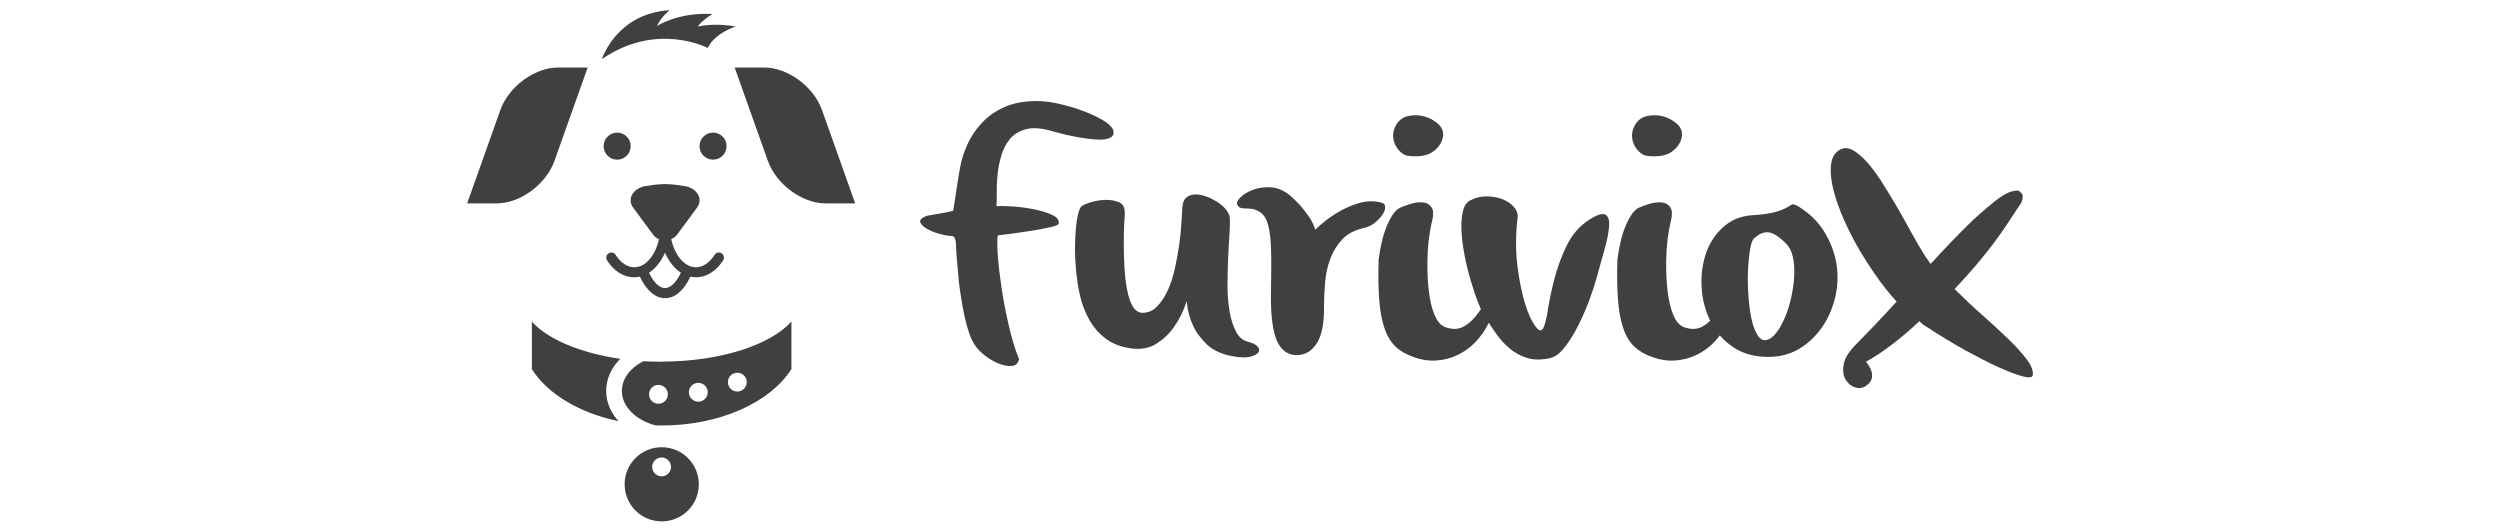<svg viewBox="0 0 207 44" version="1.2" baseProfile="tiny" xmlns="http://www.w3.org/2000/svg" id="Layer_1">
  
  <g>
    <path fill="#404041" d="M84.38,29.7c-.06.37-.26.57-.6.6s-.72-.04-1.15-.22c-.42-.18-.84-.43-1.24-.77s-.7-.71-.88-1.1c-.17-.33-.31-.74-.45-1.22-.13-.49-.25-.99-.34-1.52s-.18-1.04-.25-1.55c-.07-.51-.12-.94-.14-1.32-.1-.99-.16-1.75-.17-2.27-.01-.53-.13-.79-.36-.79-.25,0-.58-.06-.99-.17-.41-.11-.77-.26-1.07-.43-.3-.18-.48-.36-.54-.54-.06-.19.11-.36.53-.53.35-.06.71-.12,1.08-.19.37-.06.74-.13,1.11-.22.1-.6.21-1.26.31-1.98.1-.72.22-1.38.34-1.98.25-.99.61-1.84,1.1-2.54.48-.7,1.05-1.26,1.7-1.67.65-.41,1.36-.69,2.14-.82.77-.13,1.58-.14,2.43-.02.29.04.7.13,1.22.26s1.06.3,1.61.51c.55.21,1.05.44,1.5.7.45.26.75.53.9.82.08.29.03.5-.17.62-.2.12-.46.19-.8.2-.34.01-.73-.02-1.18-.08-.44-.06-.87-.13-1.27-.22-.4-.08-.76-.16-1.07-.25-.31-.08-.51-.13-.59-.16-.87-.25-1.58-.3-2.13-.15-.56.14-1,.41-1.33.8-.33.39-.57.86-.73,1.41s-.26,1.09-.31,1.62c-.05.54-.07,1.04-.06,1.5.01.46,0,.81-.02,1.04.23-.02.63-.02,1.22.02.59.03,1.18.1,1.78.22.6.11,1.12.27,1.56.46.44.2.64.44.6.73,0,.1-.23.21-.68.31-.45.1-.97.2-1.55.29-.58.09-1.14.18-1.69.25-.55.07-.92.12-1.13.14-.06.31-.06.87,0,1.69.06.82.17,1.72.32,2.72.15,1,.35,2.02.59,3.06.24,1.04.51,1.94.82,2.71Z"></path>
    <path fill="#404041" d="M93.14,17.6c-.02.21-.04.56-.06,1.05-.02.5-.03,1.05-.03,1.66s.02,1.24.06,1.9c.04.66.11,1.26.22,1.81.1.55.26,1,.46,1.35.21.35.48.53.8.53.48,0,.88-.17,1.22-.53.34-.35.63-.79.88-1.33.25-.54.44-1.14.59-1.81.15-.67.27-1.33.36-1.97.09-.64.15-1.24.18-1.79.03-.56.06-.99.08-1.3.02-.37.13-.64.32-.81.2-.16.44-.25.73-.26.29-.01.6.05.93.17.33.12.64.28.93.46.29.19.53.4.71.63s.29.47.31.7c.02.31.01.76-.03,1.35-.04.59-.08,1.25-.11,1.98-.03.73-.05,1.49-.05,2.26s.06,1.49.17,2.13c.11.65.29,1.21.53,1.67.24.46.57.75,1,.85.39.1.66.24.8.4.15.17.16.33.05.48-.11.15-.34.27-.68.36-.34.08-.8.07-1.38-.03-.95-.16-1.68-.5-2.2-.99-.51-.5-.9-1.01-1.14-1.55-.29-.62-.47-1.3-.53-2.04-.27.83-.62,1.54-1.05,2.14-.37.54-.85,1-1.44,1.38s-1.31.51-2.15.39c-.85-.12-1.54-.4-2.09-.82s-.99-.93-1.33-1.53c-.34-.6-.59-1.25-.76-1.96-.17-.71-.28-1.43-.34-2.15-.06-.58-.09-1.16-.09-1.73s.02-1.11.06-1.61c.04-.5.1-.92.19-1.27.08-.35.18-.58.28-.68.12-.1.38-.22.77-.34s.8-.19,1.22-.2c.42-.01.8.06,1.13.2.33.15.48.43.47.87Z"></path>
    <path fill="#404041" d="M104.25,17.51c-.23-.12-.43-.2-.62-.22s-.36-.03-.51-.03-.29-.02-.4-.05c-.11-.03-.21-.13-.29-.29-.06-.14.04-.34.29-.59s.6-.45,1.04-.62c.43-.16.92-.23,1.45-.2.54.03,1.05.24,1.55.63.43.37.79.73,1.07,1.07.28.34.5.65.67.91.18.31.32.61.4.9.58-.56,1.18-1.02,1.79-1.39.54-.33,1.13-.6,1.79-.8.66-.21,1.32-.22,1.98-.03.16.06.24.19.23.39-.01.2-.09.41-.25.63s-.37.44-.63.65c-.27.21-.59.35-.96.43-.72.17-1.29.47-1.72.93-.42.45-.75.99-.98,1.59-.23.61-.37,1.26-.43,1.95-.06.69-.09,1.36-.09,2,.02,1.34-.17,2.34-.56,2.99-.39.65-.92,1-1.58,1.04-.76.04-1.33-.31-1.7-1.05-.37-.74-.56-2-.56-3.78.02-1.11.03-2.08.03-2.91s-.03-1.52-.09-2.09c-.06-.57-.17-1.02-.31-1.35-.15-.33-.35-.57-.62-.71Z"></path>
    <path fill="#404041" d="M114.15,21.5c.06-.49.15-.97.25-1.42.1-.45.23-.88.39-1.27.15-.39.33-.73.51-1.01.19-.28.39-.48.62-.6.23-.1.52-.21.88-.32.36-.11.7-.15,1.02-.12s.56.18.73.43c.16.26.15.71-.03,1.35-.08.35-.15.79-.22,1.32-.06.53-.1,1.09-.11,1.7-.01.61,0,1.22.05,1.83.04.61.12,1.17.23,1.69s.27.95.46,1.31c.2.36.44.59.73.7.6.21,1.11.19,1.55-.06s.84-.63,1.21-1.15c.15-.23.32-.42.53-.57.21-.16.38-.22.51-.2.13.02.2.16.2.4s-.13.66-.4,1.24c-.29.6-.66,1.12-1.1,1.58s-.94.81-1.49,1.07c-.55.26-1.13.41-1.75.45-.62.04-1.24-.05-1.86-.28-.62-.21-1.12-.5-1.52-.88-.39-.38-.7-.89-.91-1.53-.22-.64-.36-1.42-.43-2.34-.07-.92-.09-2.02-.05-3.3ZM115.54,10.45c.23-.45.57-.73,1.04-.84.47-.1.92-.09,1.36.03.44.12.82.34,1.15.63.32.3.45.65.39,1.04-.08.47-.34.88-.79,1.22-.44.34-1.11.47-2,.39-.25-.02-.47-.11-.66-.28-.2-.16-.36-.37-.48-.6-.12-.24-.19-.5-.2-.79,0-.29.06-.56.2-.8Z"></path>
    <path fill="#404041" d="M121.76,16.58c.45-.23.92-.34,1.41-.32.48.01.92.1,1.3.26.38.17.69.38.91.65s.32.55.28.84c-.17,1.42-.17,2.75-.02,3.98.15,1.23.37,2.27.63,3.13s.55,1.48.84,1.87c.29.39.5.47.65.22.14-.25.28-.76.4-1.53.12-.77.3-1.63.54-2.57.24-.94.58-1.86,1.02-2.77.44-.91,1.06-1.62,1.84-2.13.68-.43,1.14-.58,1.38-.43.24.15.34.47.29.99-.04.52-.17,1.16-.39,1.93-.22.77-.44,1.56-.66,2.37-.15.54-.35,1.16-.62,1.87s-.57,1.4-.91,2.07-.71,1.26-1.11,1.76c-.4.51-.8.8-1.19.88-.74.16-1.39.16-1.93-.02-.55-.18-1.03-.44-1.44-.79-.41-.35-.78-.75-1.1-1.21-.32-.45-.61-.9-.88-1.33-.19-.27-.39-.68-.6-1.22-.22-.55-.42-1.16-.62-1.83-.2-.67-.37-1.37-.51-2.09-.14-.72-.23-1.4-.26-2.03-.03-.63.01-1.18.12-1.64.11-.46.32-.77.63-.91Z"></path>
    <path fill="#404041" d="M133.92,21.5c.06-.49.15-.97.25-1.42.1-.45.23-.88.39-1.27.15-.39.33-.73.51-1.01.19-.28.39-.48.62-.6.23-.1.52-.21.88-.32.36-.11.7-.15,1.02-.12s.56.18.73.43c.16.26.15.71-.03,1.35-.08.35-.15.79-.22,1.32-.06.53-.1,1.09-.11,1.7-.01.61,0,1.22.05,1.83.04.61.12,1.17.23,1.69s.27.95.46,1.31c.2.36.44.59.73.7.6.21,1.11.19,1.55-.06s.84-.63,1.21-1.15c.15-.23.32-.42.53-.57.21-.16.38-.22.51-.2.13.02.2.16.2.4s-.13.66-.4,1.24c-.29.6-.66,1.12-1.1,1.58s-.94.81-1.49,1.07c-.55.26-1.13.41-1.75.45-.62.04-1.24-.05-1.86-.28-.62-.21-1.12-.5-1.52-.88-.39-.38-.7-.89-.91-1.53-.22-.64-.36-1.42-.43-2.34-.07-.92-.09-2.02-.05-3.3ZM135.32,10.45c.23-.45.57-.73,1.04-.84.47-.1.92-.09,1.36.03.44.12.82.34,1.15.63.32.3.45.65.39,1.04-.08.47-.34.88-.79,1.22-.44.34-1.11.47-2,.39-.25-.02-.47-.11-.66-.28-.2-.16-.36-.37-.48-.6-.12-.24-.19-.5-.2-.79,0-.29.06-.56.2-.8Z"></path>
    <path fill="#404041" d="M148.84,17.05c.95.58,1.68,1.28,2.2,2.12.52.84.85,1.71,1.01,2.63.15.92.13,1.83-.08,2.74-.21.91-.55,1.73-1.04,2.46-.49.73-1.1,1.34-1.84,1.81s-1.59.72-2.54.74c-1.2.02-2.2-.24-3.02-.79-.82-.55-1.44-1.24-1.87-2.09-.43-.85-.69-1.77-.76-2.77s.04-1.94.32-2.82.76-1.63,1.42-2.24c.66-.62,1.49-.96,2.47-1.02.91-.06,1.57-.16,1.98-.29s.71-.26.9-.37c.19-.11.31-.19.39-.23s.22,0,.45.12ZM145.22,19.74c-.12.12-.23.42-.31.9s-.14,1.03-.17,1.67c-.03.64-.03,1.31.02,2.01.04.7.12,1.34.23,1.92.11.58.27,1.05.48,1.42.21.37.45.54.74.5s.57-.23.84-.57.51-.76.73-1.27c.22-.51.39-1.06.53-1.67.13-.61.22-1.2.25-1.78.03-.58,0-1.1-.11-1.58-.1-.47-.28-.84-.53-1.08-.58-.6-1.07-.92-1.47-.97-.4-.05-.81.12-1.22.51Z"></path>
    <path fill="#404041" d="M167.19,15.81s.07.09.14.14c.07.05.12.12.14.22s.01.22-.03.39c-.04.16-.15.37-.34.62-.31.47-.62.94-.93,1.41s-.66.96-1.05,1.49c-.39.53-.85,1.1-1.38,1.73-.53.63-1.16,1.34-1.9,2.12.74.74,1.51,1.47,2.31,2.17.79.7,1.51,1.36,2.15,1.98.64.62,1.15,1.19,1.53,1.7s.54.95.48,1.3c-.04.19-.32.21-.84.08-.52-.14-1.18-.39-2-.76-.82-.37-1.74-.85-2.79-1.42-1.04-.58-2.11-1.23-3.2-1.95-.17-.08-.35-.23-.56-.43-.76.72-1.54,1.38-2.32,1.97-.78.59-1.49,1.05-2.1,1.38.21.25.35.48.43.71.08.21.1.42.06.65-.04.23-.2.43-.46.62-.29.21-.6.25-.94.14-.34-.11-.6-.34-.79-.67s-.23-.75-.14-1.25c.09-.5.44-1.06,1.04-1.66.33-.33.8-.82,1.41-1.45s1.25-1.33,1.93-2.07c-.62-.68-1.22-1.43-1.79-2.26s-1.1-1.67-1.58-2.52c-.47-.86-.88-1.7-1.22-2.54-.34-.84-.58-1.6-.73-2.31-.14-.7-.18-1.31-.09-1.83.08-.52.32-.89.71-1.11.33-.19.68-.18,1.05.02.37.2.76.52,1.16.96.4.44.81.99,1.22,1.62.41.64.82,1.32,1.24,2.03.41.71.82,1.43,1.22,2.17s.8,1.41,1.19,2.03c.08.1.15.21.22.31.06.1.13.21.22.31.64-.7,1.2-1.3,1.69-1.81.48-.5.93-.95,1.33-1.35.4-.39.78-.75,1.15-1.07.36-.32.75-.64,1.16-.97.54-.43,1-.7,1.38-.8s.59-.1.63,0Z"></path>
  </g>
  <g>
    <path fill-rule="evenodd" fill="#404041" d="M41.13,16.84h-2.45l2.75-7.73c.69-1.94,2.83-3.52,4.78-3.52h2.45l-2.75,7.73c-.69,1.94-2.83,3.52-4.78,3.52Z"></path>
    <path fill-rule="evenodd" fill="#404041" d="M68.36,16.84h2.45l-2.75-7.73c-.69-1.94-2.83-3.52-4.78-3.52h-2.45l2.75,7.73c.69,1.94,2.83,3.52,4.78,3.52Z"></path>
    <path fill="#404041" d="M52.22,12.1c0,.62-.5,1.12-1.12,1.12s-1.12-.5-1.12-1.12.5-1.12,1.12-1.12,1.12.5,1.12,1.12Z"></path>
    <circle fill="#404041" r="1.12" cy="12.1" cx="59.04"></circle>
    <path fill="#404041" d="M49.84,4.9s1.16-3.77,5.61-4.06c0,0-.71.55-1.06,1.32,0,0,1.71-1.16,4.6-1,0,0-.86.51-1.21,1.04,0,0,1.32-.34,3.14,0,0,0-1.7.49-2.32,1.77,0,0-4.23-2.22-8.78.94h0Z"></path>
    <path fill="#404041" d="M59.74,20.97c-.2-.12-.45-.06-.58.14-.41.65-.97,1.02-1.54,1.02-.94,0-1.76-1-2.04-2.33.19-.09.36-.21.49-.38l1.64-2.22c.56-.76-.03-1.63-1.01-1.79-1.46-.24-2.05-.2-3.26,0-.97.16-1.57,1.03-1.01,1.79l1.64,2.22c.13.18.3.31.49.38-.28,1.33-1.1,2.33-2.04,2.33-.57,0-1.13-.37-1.54-1.02-.12-.2-.38-.26-.58-.14s-.26.38-.14.58c.56.9,1.38,1.41,2.25,1.41.16,0,.32-.02.47-.05.55,1.15,1.28,1.78,2.09,1.78s1.55-.63,2.09-1.78c.15.03.32.05.47.05.87,0,1.69-.52,2.25-1.41.12-.2.06-.45-.14-.58h.03ZM55.06,23.85c-.46,0-.94-.46-1.32-1.27.55-.36,1.01-.94,1.32-1.66.31.72.77,1.3,1.32,1.66-.39.81-.86,1.27-1.32,1.27Z"></path>
    <path fill-rule="evenodd" fill="#404041" d="M57.86,40.1c0,1.7-1.37,3.07-3.07,3.07s-3.07-1.37-3.07-3.07,1.37-3.07,3.07-3.07,3.07,1.37,3.07,3.07ZM54.78,37.88c-.43,0-.78.35-.78.78s.35.78.78.78.78-.35.78-.78-.35-.78-.78-.78ZM50.19,32.37c0-1,.43-1.92,1.17-2.66-3.32-.48-6.01-1.62-7.32-3.08v3.94c1.29,2.04,3.92,3.62,7.17,4.3-.64-.71-1.02-1.57-1.02-2.5ZM54.78,29.95c-.51,0-1.02-.02-1.52-.04-1.07.55-1.77,1.45-1.77,2.46,0,1.31,1.18,2.44,2.82,2.86h.47c4.86,0,9.01-1.93,10.75-4.67v-3.94c-1.74,1.95-5.9,3.32-10.75,3.32h0ZM54.52,31.87c-.43,0-.78.35-.78.78s.35.78.78.78.78-.35.78-.78-.35-.78-.78-.78ZM57.82,31.7c-.43,0-.78.35-.78.78s.35.78.78.78.78-.35.78-.78-.35-.78-.78-.78ZM61.05,30.86c-.43,0-.78.35-.78.78s.35.78.78.78.78-.35.78-.78-.35-.78-.78-.78Z"></path>
  </g>
</svg>